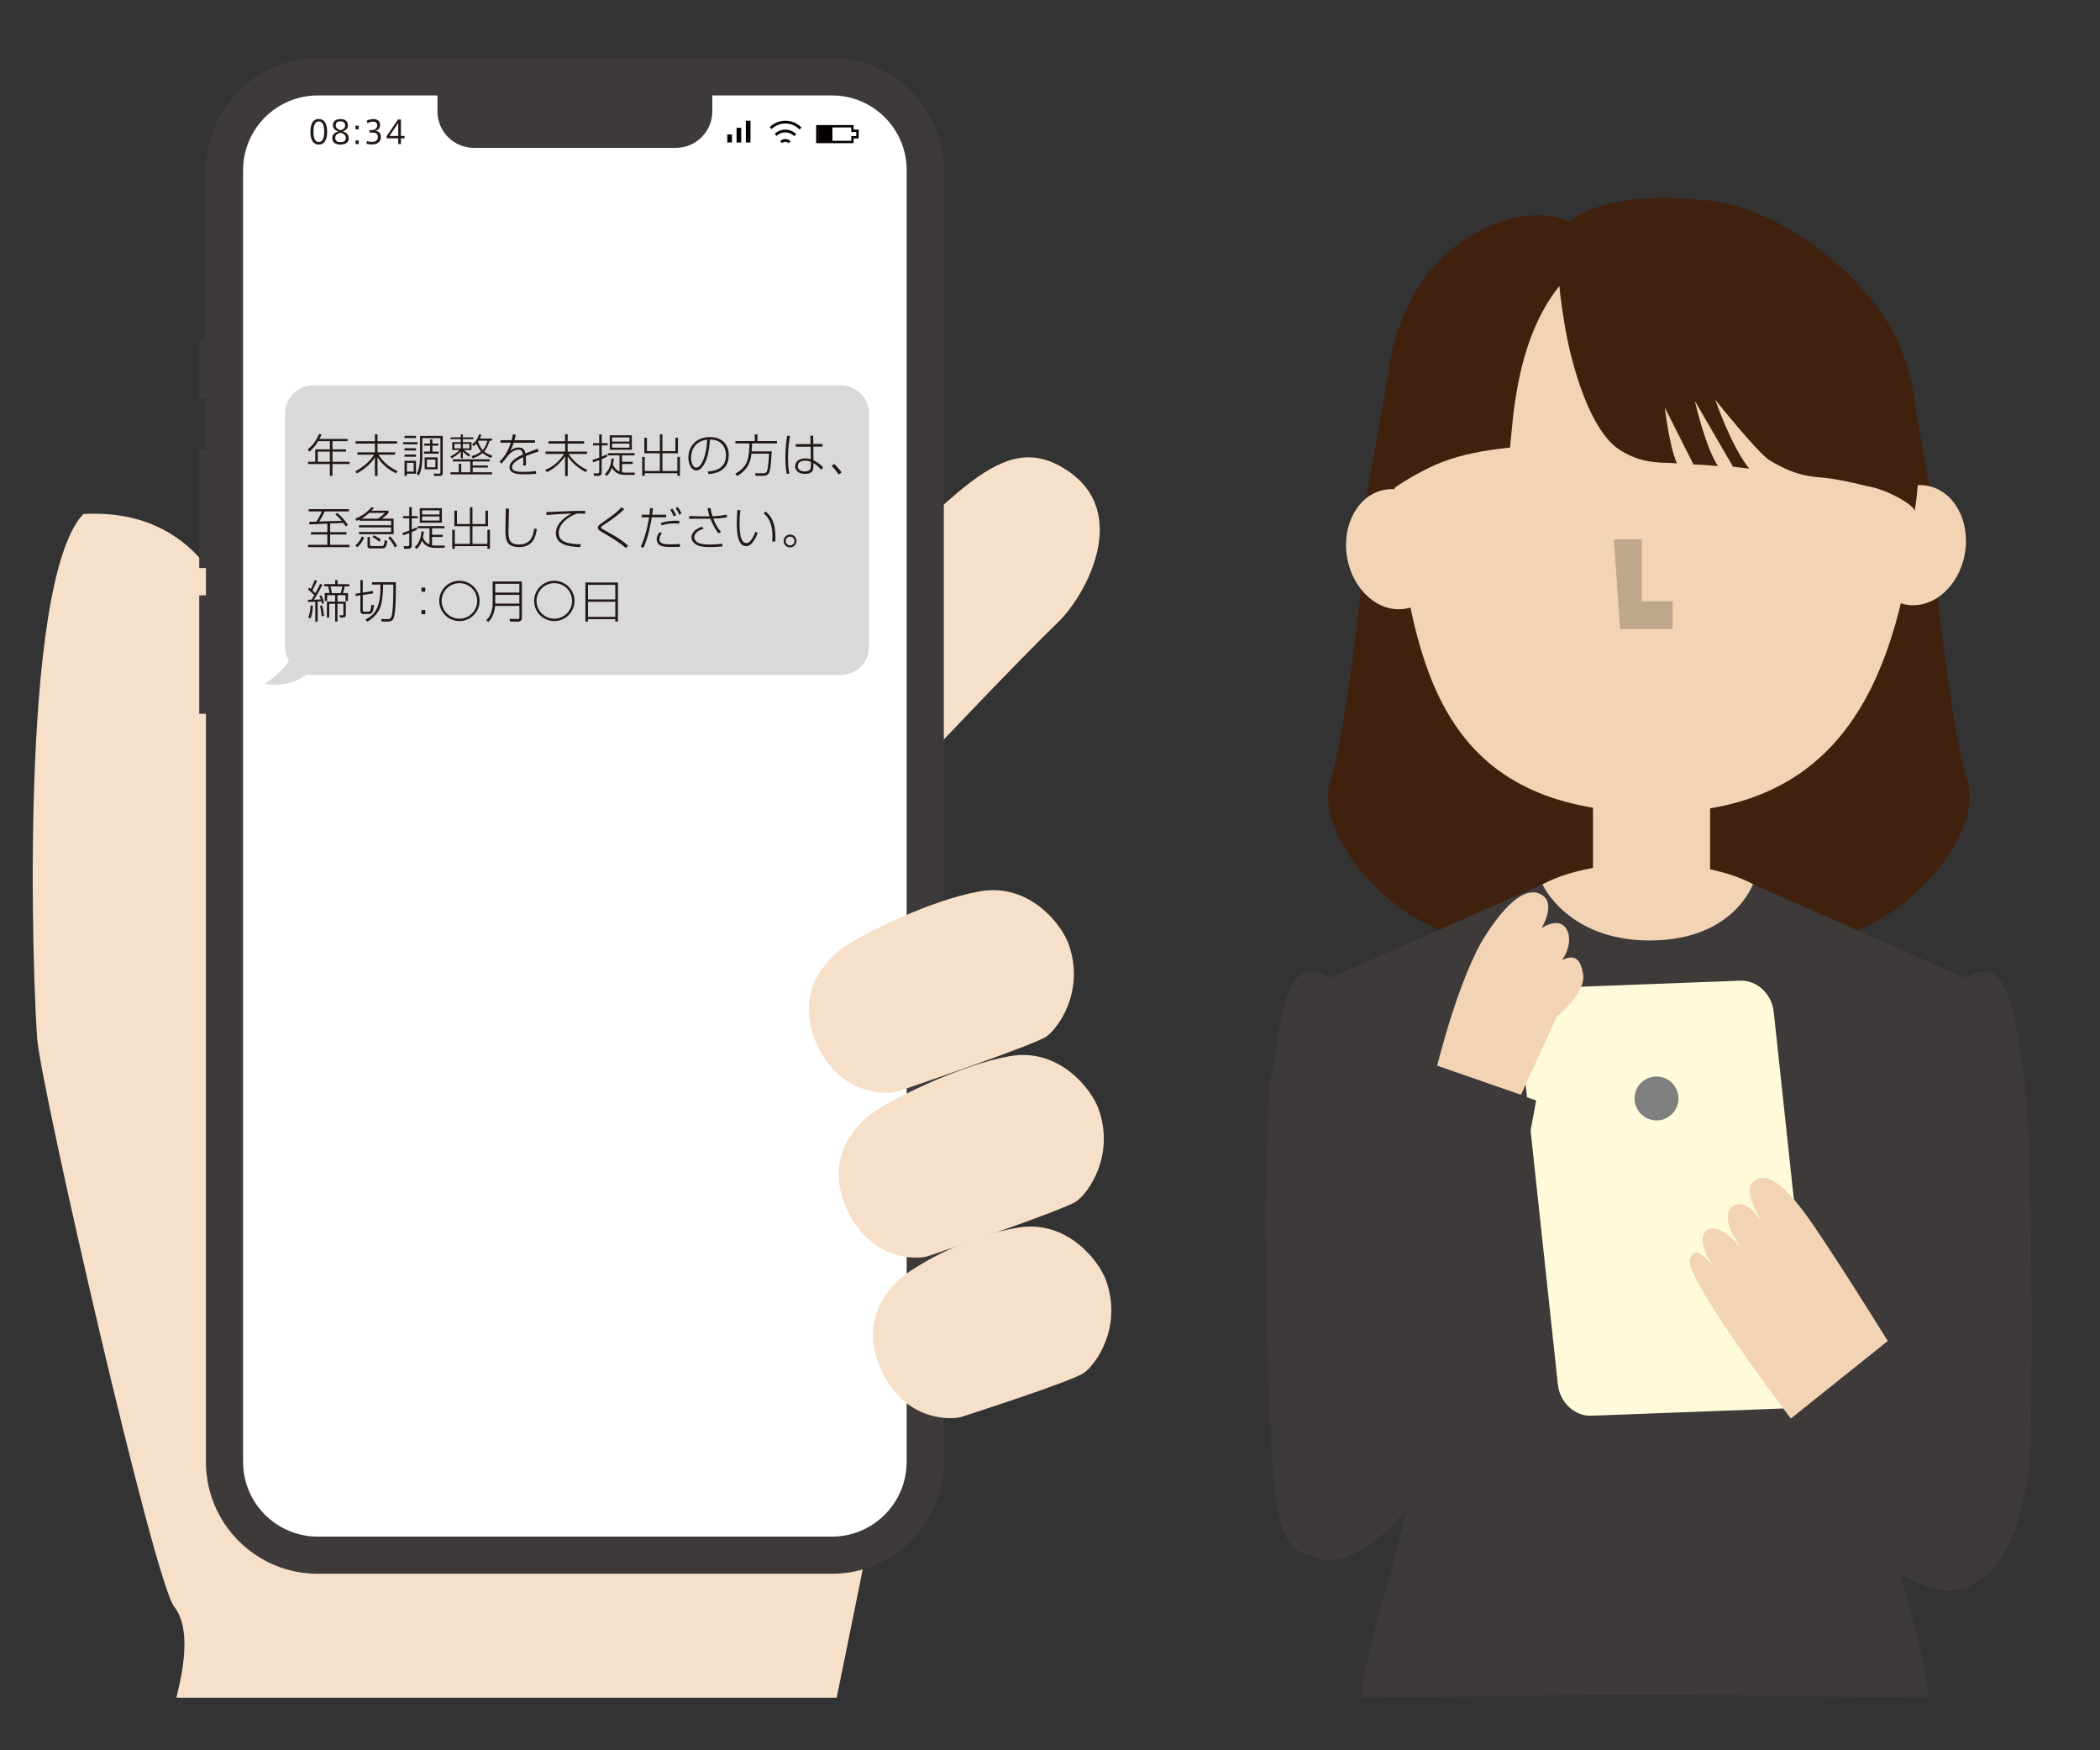 <?xml version="1.0" encoding="utf-8"?>
<!-- Generator: Adobe Illustrator 23.0.6, SVG Export Plug-In . SVG Version: 6.00 Build 0)  -->
<svg version="1.1" id="レイヤー_1" xmlns="http://www.w3.org/2000/svg" xmlns:xlink="http://www.w3.org/1999/xlink" x="0px"
	 y="0px" viewBox="0 0 480 400" style="enable-background:new 0 0 480 400;" xml:space="preserve">
<rect x="0" y="0" width="480" height="400" fill="#333333" stroke="none"/>
<style type="text/css">
	.st0{fill:#40210D;}
	.st1{fill:#F2D4B4;}
	.st2{fill:#BEA78A;}
	.st3{fill:#3E3A39;}
	.st4{fill:#FFFBDA;}
	.st5{fill:#7F7F80;}
	.st6{fill:#F6E0C9;}
	.st7{fill:#FFFFFF;}
	.st8{fill:#3D3A39;}
	.st9{fill:#040000;}
	.st10{fill:#231815;}
	.st11{fill:#D9D9DA;}
</style>
<g>
	<path class="st0" d="M436.85,86.94c0.57,6.86,5.42,27.13,4.85,32.84c-0.57,5.71,4.56,48.54,7.99,58.82
		c3.43,10.28-10.28,29.13-27.41,34.84c-17.13,5.71-27.98,10.85-40.55,10.85h-9.71c-12.57,0-23.42-5.14-40.55-10.85
		c-17.13-5.71-30.84-24.55-27.41-34.84c3.43-10.28,8.57-53.11,7.99-58.82c-0.57-5.71,4.28-25.99,4.85-32.84
		C316.91,86.94,436.85,86.94,436.85,86.94z"/>
	<g>
		<g>
			<g>
				<g>
					<path class="st1" d="M319.45,120.36c4.51,35.8,12.31,65.34,59.1,65.34c41.9,0,54.38-29.56,59.1-65.34
						c5.48-41.51-26.46-65.34-59.1-65.34S313.48,72.92,319.45,120.36z"/>
					
						<ellipse transform="matrix(0.171 -0.985 0.985 0.171 240.498 534.983)" class="st1" cx="438.26" cy="124.53" rx="13.8" ry="11.18"/>
					
						<ellipse transform="matrix(0.985 -0.171 0.171 0.985 -16.772 56.506)" class="st1" cx="319.03" cy="125.44" rx="11.18" ry="13.8"/>
					<polygon class="st2" points="368.89,123.25 375.25,123.25 375.25,137.39 382.32,137.39 382.32,143.75 370.3,143.75 					"/>
				</g>
			</g>
		</g>
		<path class="st1" d="M390.88,198.66v-31.51h-26.76v31.19c-10.04,1.85-17,5.83-17,10.45c0,6.39,13.23,11.56,29.55,11.56
			c16.32,0,29.55-5.18,29.55-11.56C406.22,204.42,400.02,200.62,390.88,198.66z"/>
		<path class="st3" d="M400.66,202.08l48.54,21.42c0,0,5.71-4,8.57,1.43c9.06,17.2,5.29,83.38,5.86,108.79H291.28
			c0.57-25.41-4.91-91.59,4.15-108.79c2.86-5.42,8.57-1.43,8.57-1.43l48.54-21.42c0,0,5.7,12.85,24.55,12.85
			C396.23,214.93,400.66,202.08,400.66,202.08z"/>
		<path class="st0" d="M357.87,75.55c1.34,7.52,5.43,23.06,12.57,27.41c5.62,3.43,9.9,2.57,12.85,2.95
			c-1.8-4.19-2.76-12.76-2.76-12.76l6.57,13.03c-0.16-0.11,2.91,0.1,5.54,0.32c-2.95-4.66-5.25-14.88-5.25-14.88l8.74,15.05
			c0,0,1.82,0.18,3.68,0.42c-4.21-5.29-7.75-15.74-7.75-15.74s9.86,12.39,12.53,13.92c2.66,1.52,5.97,3.4,10.92,3.78
			s9.18,1.6,12.61,2.35c3.43,0.76,9.14,3.81,9.52,5.33c1.15-6.47,2.28-23.23-3.05-36.93s-24.85-32.01-44.92-34.07
			c-20.37-2.09-31.98,2.86-33.12,8.57C355.39,60.04,356.76,69.27,357.87,75.55z"/>
		<path class="st0" d="M360.35,51.66c-11.23-8.76-53.01,4.66-41.59,59.87c1.8-1.43,7.32-4.62,11.04-6
			c4.38-1.61,8.85-2.57,15.33-3.24c0.76-5.81,1.15-26.65,13.32-39.21C362.63,56.62,360.35,51.66,360.35,51.66z"/>
	</g>
	<path class="st3" d="M300.77,229.94c9.43-4.04,17.45,15.24,18.61,30.74c1.16,15.51,6.98,83.75-8.15,91.51
		c-15.12,7.76-18.22,1.16-19.77-11.25c-1.55-12.4-2.72-60.87-1.94-75.22C290.3,251.36,288.37,235.25,300.77,229.94z"/>
	<path class="st3" d="M456.9,232.94c3.31,1.85,3.88,1.55,5.82,13.96s1.94,80.27,1.16,87.24c-0.78,6.97-3.49,26.76-15.89,28.69
		c-12.4,1.94-17.06-77.55-17.06-82.2S430.53,218.21,456.9,232.94z"/>
	<path class="st4" d="M414.34,314.25c0.43,4.06-2.27,7.48-6.06,7.61l-44.54,1.68c-3.79,0.14-7.21-3.03-7.65-7.1l-8.92-83.02
		c-0.43-4.06,2.28-7.48,6.06-7.61l44.54-1.69c3.79-0.14,7.22,3.03,7.65,7.11L414.34,314.25z"/>
	<path class="st1" d="M435.02,312.13c0,0-13.86-22.53-21.21-33.1c-7.35-10.56-11.02-11.02-13.32-8.72s2.76,9.64,2.76,9.64
		s-4.13-6.89-7.35-4.13c-3.22,2.76,2.3,9.64,2.3,9.64s-5.51-6.89-8.27-4.13s2.76,9.64,2.76,9.64s-5.05-7.81-6.43-3.21
		c-1.38,4.59,25.73,39.96,25.73,39.96l11.48,13.78l20.67-13.78L435.02,312.13z"/>
	<circle class="st5" cx="378.63" cy="251.04" r="5.02"/>
	<path class="st3" d="M408.04,325.22l25.2-20.16c0,0,19.77,26.76,24.04,32.96c4.27,6.21,3.49,14.73-4.27,22.49
		s-21.71-1.55-25.98-7.37C422.77,347.33,408.04,325.22,408.04,325.22z"/>
	<path class="st1" d="M328.49,243.57c0,0,5.01-20.44,11.06-29.81c6.04-9.38,10.35-11.16,13.18-9.02c2.82,2.14-0.37,7.37-0.37,7.37
		s4.9-3.4,6.17,1.45c0.37,1.6-0.04,3.75-1.47,5.81c2.44-1.07,4.15-0.87,4.8,3.36c0.65,4.23-5.99,9.56-5.99,9.56l-8.22,17.91
		L328.49,243.57z"/>
	<path class="st3" d="M324.22,242.08l26.89,9.41c0,0-13.08,77.31-32.83,97.08c-19.75,19.77-31.73,0.29-24.23-31.18
		C301.55,285.92,324.22,242.08,324.22,242.08z"/>
	<path class="st3" d="M427.81,327.08c-2.28,6.86,12.94,50.25,12.94,60.92c-9.9,0-56.34-0.76-56.34-0.76h-16.75
		c0,0-46.45,0.76-56.34,0.76c0-10.66,15.23-54.06,12.94-60.92H427.81z"/>
</g>
<g>
	<g>
		<path class="st6" d="M191.23,388c0,0,10.27-49.65,12.47-63.6c2.2-13.94,4.16-86.59-3.42-99.55s-5.85-29.11-1.82-35.96
			s37.29-40.85,43.41-46.72c6.12-5.87,16.88-24.95,1.96-34.73c-14.92-9.78-25.19,5.87-54.79,33.27s-105.19,81.2-105.19,81.2
			s-18.35-0.24-22.5-4.89c-4.16-4.65-12.23-36.94-7.09-50.14c5.14-13.21-0.73-51.37-35.22-49.41c-14.92,15.9-11.5,108.6-10.52,120.1
			s26.66,123.77,31.31,129.64s0.98,18.34,0.49,20.79C46.43,388,191.23,388,191.23,388z"/>
	</g>
	<g>
		<g>
			<path class="st7" d="M188.4,356.26H72.84c-12.65,0-22.9-10.25-22.9-22.9V39.76c0-12.65,10.25-22.9,22.9-22.9h115.57
				c12.65,0,22.9,10.25,22.9,22.9v293.6C211.31,346.01,201.05,356.26,188.4,356.26z"/>
			<path class="st8" d="M190.17,13.31H72.63c-14.12,0-25.56,11.44-25.56,25.56V334.1c0,14.12,11.44,25.56,25.56,25.56h117.54
				c14.12,0,25.56-11.44,25.56-25.56V38.88C215.73,24.76,204.28,13.31,190.17,13.31z M207.23,334.1c0,9.41-7.66,17.07-17.07,17.07
				H72.63c-9.41,0-17.07-7.66-17.07-17.07V38.88c0-9.41,7.66-17.07,17.07-17.07h27.36v3.65c0,4.6,3.73,8.33,8.33,8.33h46.16
				c4.6,0,8.33-3.73,8.33-8.33v-3.65h27.36c9.41,0,17.07,7.66,17.07,17.07V334.1H207.23z"/>
			<g>
				<path class="st9" d="M178.77,32.7l-0.44-0.45c0.67-0.65,1.73-0.63,2.38,0.04l-0.45,0.44C179.85,32.31,179.18,32.3,178.77,32.7z"
					/>
			</g>
			<g>
				<path class="st9" d="M177.52,31.05l-0.44-0.45c1.38-1.33,3.58-1.3,4.91,0.07l-0.45,0.44C180.45,29.99,178.65,29.96,177.52,31.05
					z"/>
			</g>
			<g>
				<path class="st9" d="M176.38,29.49l-0.44-0.45c2.03-1.97,5.29-1.92,7.26,0.11l-0.45,0.44C181.01,27.8,178.16,27.76,176.38,29.49
					z"/>
			</g>
			<g>
				<rect x="170.48" y="27.59" class="st9" width="1.06" height="4.97"/>
				<rect x="168.36" y="29.21" class="st9" width="1.06" height="3.35"/>
				<rect x="166.24" y="30.72" class="st9" width="1.06" height="1.83"/>
			</g>
			<g>
				<g>
					<polygon class="st7" points="186.81,32.45 186.81,28.85 194.84,28.85 194.84,29.88 195.99,29.88 195.99,31.37 194.84,31.37 
						194.84,32.45 					"/>
					<path class="st9" d="M194.57,29.12v0.5v0.53h0.53h0.62v0.95h-0.62h-0.53v0.53v0.55h-7.49v-3.07L194.57,29.12 M195.11,28.58
						h-8.56v4.14h8.56v-1.08h1.16v-2.02h-1.16V28.58L195.11,28.58z"/>
				</g>
				<g>
					<rect x="187.05" y="28.94" class="st9" width="3.22" height="3.49"/>
				</g>
			</g>
			<g>
				<path class="st10" d="M74.78,30.13c0,1.77-0.61,2.91-1.92,2.91s-1.91-1.14-1.91-2.92c0-1.79,0.6-2.93,1.91-2.93
					C74.17,27.19,74.78,28.33,74.78,30.13L74.78,30.13z M71.65,30.13c0,1.67,0.46,2.32,1.22,2.32c0.75,0,1.23-0.65,1.23-2.33
					c0-1.7-0.47-2.36-1.23-2.36S71.65,28.42,71.65,30.13L71.65,30.13z"/>
				<path class="st10" d="M79.53,28.6c0,0.77-0.43,1.17-1.19,1.42c0.76,0.26,1.37,0.62,1.37,1.55c0,1.14-0.91,1.47-1.92,1.47
					c-0.86,0-1.85-0.32-1.85-1.47c0-0.87,0.6-1.28,1.37-1.54c-0.79-0.31-1.22-0.66-1.22-1.44c0-0.98,0.82-1.38,1.72-1.38
					C78.84,27.21,79.53,27.66,79.53,28.6L79.53,28.6z M79.04,31.5c0-0.65-0.48-0.96-1.22-1.17c-0.74,0.19-1.2,0.54-1.2,1.19
					c0,0.77,0.62,0.96,1.2,0.96C78.4,32.48,79.04,32.31,79.04,31.5L79.04,31.5z M78.89,28.62c0-0.47-0.32-0.89-1.07-0.89
					c-0.69,0-1.08,0.33-1.08,0.92c0,0.56,0.41,0.88,1.09,1.12C78.33,29.61,78.89,29.36,78.89,28.62L78.89,28.62z"/>
				<path class="st10" d="M82,29.55h-0.74v-0.83H82V29.55z M82,32.92h-0.74v-0.83H82V32.92z"/>
				<path class="st10" d="M87.06,31.31c0,0.9-0.57,1.71-2.06,1.71c-0.33,0-0.87-0.06-1.24-0.16l0.12-0.61
					c0.31,0.11,0.79,0.18,1.11,0.18c0.76,0,1.39-0.3,1.39-1.17c0-0.64-0.42-0.97-1.42-0.97h-0.51v-0.55h0.34
					c0.96,0,1.43-0.41,1.43-1.09c0-0.52-0.33-0.85-0.93-0.85c-0.42,0-0.91,0.13-1.3,0.36l-0.17-0.57c0.36-0.21,0.96-0.38,1.5-0.38
					c0.89,0,1.56,0.36,1.56,1.36c0,0.71-0.46,1.24-1.14,1.33C86.68,29.98,87.06,30.51,87.06,31.31z"/>
				<path class="st10" d="M91.64,31.07h0.83v0.55h-0.83v1.3h-0.62v-1.3h-2.65v-0.5l2.6-3.81h0.67
					C91.64,27.31,91.64,31.07,91.64,31.07z M91.02,31.07v-2.95l-2,2.95H91.02z"/>
			</g>
			<g>
				<path class="st11" d="M198.64,94.52c0-3.57-2.89-6.46-6.46-6.46H71.62c-3.57,0-6.47,2.89-6.47,6.46v53.3
					c0,3.57,2.89,6.46,6.47,6.46h120.55c3.57,0,6.46-2.89,6.46-6.46L198.64,94.52L198.64,94.52z"/>
				<g>
					<path class="st11" d="M60.54,156.26c5.46,1.16,11.13-1.68,13.36-7.02c2.22-5.34,0.24-11.06-4.43-14.12
						c0.84,3.92,0.54,7.82-1.12,11.81C66.69,150.92,63.92,154.09,60.54,156.26z"/>
				</g>
				<g>
					<path class="st10" d="M79.45,100.31v0.52H76v1.86h3.11v0.52H76v2.33h3.91v0.51H76v2.69h-0.6v-2.69h-5v-0.51h1.66v-2.85h3.35
						v-1.86h-2.69c-0.09,0.17-0.95,1.58-2,2.39l-0.39-0.53c1.35-1,2.16-2.42,2.55-3.49l0.61,0.08c-0.15,0.37-0.27,0.65-0.47,1.03
						H79.45z M75.4,103.21h-2.76v2.33h2.76V103.21z"/>
					<path class="st10" d="M85.69,100.84v-1.59h0.6v1.59h4.47v0.54h-4.47v1.99h4.03v0.54h-3.81c1.18,1.89,2.74,2.99,4.34,3.74
						l-0.37,0.53c-1.27-0.67-3.1-1.82-4.19-3.71v4.29h-0.6v-4.24c-0.94,1.48-2.42,2.78-4.13,3.67l-0.33-0.48
						c1.71-0.93,3.22-2.12,4.27-3.8h-3.8v-0.54h4v-1.99h-4.42v-0.54C81.28,100.84,85.69,100.84,85.69,100.84z"/>
					<path class="st10" d="M95.42,101.04v0.5h-3.28v-0.5H95.42z M95.08,99.61v0.5h-2.62v-0.5H95.08z M95.08,102.44v0.51h-2.62v-0.51
						H95.08z M95.08,103.87v0.51h-2.62v-0.51H95.08z M95.08,105.3v2.96h-2.09v0.5h-0.53v-3.46H95.08z M94.56,105.78H93v2h1.56
						V105.78z M96.54,100.13v3.91c0,3.18-0.53,4.1-0.83,4.65l-0.46-0.42c0.33-0.66,0.76-1.48,0.76-4.28v-4.37h5.19v8.5
						c0,0.63-0.47,0.65-0.74,0.65h-1.23l-0.1-0.54l1.15,0.04c0.25,0.01,0.38-0.1,0.38-0.35v-7.78h-4.12V100.13z M98.84,101.38h1.36
						v0.47h-1.36v1.35h1.44v0.48h-3.39v-0.48h1.42v-1.35h-1.34v-0.47h1.34v-0.96h0.53V101.38z M100.03,104.53v2.72h-2.96v-2.72
						H100.03z M99.52,105.02h-1.95v1.77h1.95V105.02z"/>
					<path class="st10" d="M107.17,104.35c-0.76-0.53-1.15-0.9-1.37-1.14v1.52h-0.48v-1.56c-0.11,0.12-0.81,0.9-2.09,1.56l-0.3-0.44
						c1.17-0.48,1.96-1.29,2.1-1.44h-1.66v-1.81h1.95v-0.67h-2.35v-0.41h2.35v-0.7h0.48v0.7h2.38v0.41h-2.38v0.67h1.97v1.81h-1.7
						c0.05,0.05,0.79,0.73,1.42,1.04L107.17,104.35z M111.52,106.86h-3.47v1.07h4.41v0.49h-9.49v-0.49h1.89v-1.92h0.56v1.92h2.07
						v-2.47h-3.99v-0.5h8.43v0.5h-3.89v0.92h3.47v0.48H111.52z M105.33,101.44h-1.46v1.03h1.46V101.44z M107.3,101.44h-1.5v1.03h1.5
						V101.44z M112.46,100.22v0.49h-0.56c-0.38,1.33-0.86,2.07-1.24,2.49c0.6,0.49,1.5,0.81,1.89,0.94l-0.3,0.52
						c-0.32-0.13-1.26-0.52-1.96-1.11c-0.8,0.68-1.79,1.04-2.24,1.19l-0.28-0.52c0.46-0.11,1.32-0.32,2.17-1.03
						c-0.2-0.23-0.62-0.8-1.05-1.82c-0.25,0.28-0.45,0.45-0.64,0.59l-0.37-0.4c0.5-0.33,1.14-0.84,1.65-2.33l0.51,0.15
						c-0.1,0.27-0.19,0.48-0.36,0.85L112.46,100.22L112.46,100.22z M109.39,100.71l-0.12,0.2c0.1,0.32,0.54,1.39,1.04,1.95
						c0.81-0.84,1-1.83,1.08-2.14L109.39,100.71L109.39,100.71z"/>
					<path class="st10" d="M117.89,99.33c-0.06,0.33-0.11,0.62-0.29,1.28h4.69v0.58h-4.87c-0.4,1.2-0.69,1.64-0.85,1.87
						c0.32-0.25,1-0.79,2.01-0.79c1.28,0,1.43,0.91,1.5,1.38c1.6-0.63,1.77-0.7,2.81-1.11l0.23,0.64c-0.99,0.32-2.04,0.66-2.95,1.04
						c0.04,0.46,0.06,1.07,0.06,1.46c0,0.15,0,0.41-0.05,0.7h-0.62c0.03-0.31,0.05-0.54,0.05-1.06c0-0.07,0-0.46-0.02-0.85
						c-1.35,0.61-2.55,1.4-2.55,2.3c0,1.06,1.48,1.06,2.57,1.06c1.44,0,2.42-0.11,2.89-0.17l0.05,0.62
						c-0.55,0.05-1.39,0.12-2.67,0.12c-1.12,0-3.43,0-3.43-1.6c0-1.29,1.54-2.26,3.08-2.93c-0.08-0.48-0.19-1.11-1.04-1.11
						c-1.06,0-2.03,0.97-2.16,1.1c-0.13,0.16-1.4,1.8-1.7,2.11l-0.45-0.51c0.55-0.51,1.67-1.55,2.58-4.29h-2.36v-0.58h2.54
						c0.18-0.65,0.22-0.99,0.25-1.31L117.89,99.33z"/>
					<path class="st10" d="M129.15,100.84v-1.6h0.6v1.6h3.77v0.54h-3.77v1.82h4.43v0.54h-4.2c0.75,1.28,2.28,2.75,4.27,3.67
						l-0.34,0.49c-1.2-0.62-3.03-1.84-4.15-3.6v4.47h-0.6v-4.53c-0.5,0.83-1.99,2.69-4.16,3.66l-0.37-0.51
						c1.83-0.69,3.4-2.18,4.29-3.65h-4.23v-0.54h4.48v-1.82h-3.82v-0.54H129.15z"/>
					<path class="st10" d="M138.78,104.34c-0.2,0.12-0.41,0.25-1.25,0.59v2.99c0,0.45-0.1,0.83-0.86,0.83h-0.87l-0.13-0.6l0.84,0.02
						c0.28,0.01,0.46-0.03,0.46-0.38v-2.63c-0.9,0.34-1.15,0.42-1.43,0.51l-0.1-0.58c0.37-0.09,0.77-0.21,1.53-0.51v-2.79h-1.42
						v-0.5h1.42v-2.04h0.57v2.04h1.36v0.5h-1.36v2.56c0.44-0.18,0.83-0.36,1.17-0.52L138.78,104.34z M138.24,108.34
						c0.98-0.82,1.42-2.11,1.52-3.57l0.57,0.07c-0.04,0.29-0.09,0.66-0.24,1.28c0.29,0.79,0.84,1.36,1.51,1.64v-3.7h-2.67v-0.5h6.11
						v0.5h-2.86v1.48h2.45v0.5h-2.45v1.9c0.36,0.07,0.74,0.07,0.87,0.07h2.09l-0.11,0.52h-2.01c-0.74,0-2.28,0-3.14-1.66
						c-0.36,1.11-0.91,1.62-1.23,1.93L138.24,108.34z M144.42,102.79h-5.05v-3.31h5.05V102.79z M143.88,99.97h-3.97v0.95h3.97V99.97
						z M143.88,101.37h-3.97v0.94h3.97V101.37z"/>
					<path class="st10" d="M147.87,100.04v3.06h2.96v-3.84h0.58v3.84h2.97v-3.06h0.58v3.55h-3.55v4.05h3.42v-3.22h0.58v4.33h-0.58
						v-0.6h-7.46v0.6h-0.58v-4.33h0.58v3.22h3.46v-4.05h-3.55v-3.55H147.87z"/>
					<path class="st10" d="M161.77,107.76c1.22-0.11,4.17-0.39,4.17-3.71c0-0.87-0.29-3.57-3.65-3.6c-0.19,2.22-0.47,4.26-1.45,5.83
						c-0.64,1.03-1.29,1.23-1.67,1.23c-1,0-1.82-1.23-1.82-2.91c0-2.66,1.83-4.72,4.93-4.72c3.21,0,4.3,2.2,4.3,4.09
						c0,3.89-3.39,4.27-4.62,4.38L161.77,107.76z M157.95,104.61c0,0.86,0.32,2.26,1.21,2.26c0.39,0,0.77-0.28,1.17-0.93
						c0.97-1.55,1.21-3.84,1.32-5.46C158.95,100.78,157.95,102.78,157.95,104.61z"/>
					<path class="st10" d="M176.41,103.14c-0.28,3.81-0.29,3.98-0.58,4.8c-0.27,0.78-1.06,0.81-1.51,0.81h-1.61l-0.11-0.6l1.72,0.01
						c0.29,0,0.73,0.01,0.94-0.37c0.37-0.67,0.52-3.98,0.52-4.11h-4.03c-0.11,1.1-0.34,3.38-3.25,5.12l-0.44-0.54
						c2.99-1.68,3.12-3.53,3.24-6.92h-3.2v-0.54h4.42v-1.53h0.61v1.53h4.46v0.54h-5.68c-0.03,0.98-0.07,1.45-0.11,1.81h4.61V103.14z
						"/>
					<path class="st10" d="M180.59,99.63c-0.18,0.94-0.48,2.61-0.48,5.04c0,2.17,0.23,3.1,0.33,3.55l-0.61,0.1
						c-0.08-0.39-0.31-1.5-0.31-3.78c0-2.49,0.28-4.23,0.4-4.96L180.59,99.63z M185.28,101.47l-0.05-1.9h0.63l0.03,1.9h2.1v0.6
						h-2.08l0.01,3.1c0.69,0.35,1.49,0.86,2.22,1.63l-0.44,0.59c-0.48-0.65-1.15-1.2-1.78-1.56v0.52c0,0.78,0.05,1.95-1.96,1.95
						c-1.71,0-2.21-1.02-2.21-1.74c0-1.09,0.96-1.8,2.3-1.8c0.15,0,0.66,0,1.28,0.2l-0.04-2.87h-3.41v-0.6h3.4V101.47z
						 M185.34,105.54c-0.29-0.12-0.64-0.27-1.25-0.27c-0.93,0-1.75,0.36-1.75,1.26c0,1.11,1.21,1.21,1.58,1.21
						c1.43,0,1.43-0.81,1.43-1.45L185.34,105.54L185.34,105.54z"/>
					<path class="st10" d="M191.7,108.45c-0.61-0.9-1.04-1.39-1.6-1.97l0.57-0.46c0.69,0.64,1.31,1.4,1.68,1.94L191.7,108.45z"/>
					<path class="st10" d="M75.46,121.61h3.74v0.54h-3.74v2.36h4.42v0.53H70.4v-0.53h4.42v-2.36h-3.75v-0.54h3.75v-1.94l-4.12,0.18
						v-0.59l1.63-0.05c0.82-1.31,1.1-2,1.22-2.33h-3v-0.53h9.21v0.53h-5.54c-0.36,0.8-0.79,1.56-1.24,2.31l5.12-0.17
						c-0.32-0.37-0.67-0.79-1.45-1.46l0.4-0.35c0.8,0.6,1.92,1.81,2.44,2.72l-0.46,0.4c-0.13-0.22-0.26-0.42-0.55-0.82l-3.02,0.13
						V121.61z"/>
					<path class="st10" d="M88.81,116.73v0.48c-0.4,0.47-1.06,1-1.55,1.32h2.71v3.56h-7.92v-0.51h7.35v-1.06h-7.35v-0.48h7.35V119
						h-7.23v-0.25c-0.25,0.12-0.42,0.2-0.66,0.29l-0.29-0.53c1.78-0.61,3.1-1.91,3.68-2.59l0.58,0.13
						c-0.13,0.18-0.27,0.34-0.58,0.66h3.91V116.73z M81.25,124.62c0.79-0.64,1.22-1.45,1.45-2.04l0.54,0.25
						c-0.31,0.86-0.94,1.69-1.6,2.26L81.25,124.62z M84.41,117.21c-0.27,0.25-0.95,0.83-1.78,1.32h3.72
						c0.65-0.38,1.28-0.93,1.63-1.32H84.41z M84.55,122.73v1.69c0,0.36,0.31,0.37,0.35,0.37h2.31c0.45,0,0.59-0.16,0.75-1.36
						l0.56,0.22c-0.22,1.61-0.57,1.68-1.25,1.68h-2.43c-0.54,0-0.84-0.03-0.84-0.68v-1.92C84,122.73,84.55,122.73,84.55,122.73z
						 M86.71,123.82c-0.51-0.47-0.99-0.78-1.57-1.09l0.3-0.4c0.13,0.06,1.05,0.48,1.62,1.02L86.71,123.82z M90.26,125.12
						c-0.38-0.76-1-1.65-1.53-2.23l0.47-0.3c0.57,0.59,1.33,1.68,1.54,2.15L90.26,125.12z"/>
					<path class="st10" d="M95.36,121c-0.2,0.12-0.41,0.25-1.25,0.59v2.99c0,0.45-0.1,0.83-0.86,0.83h-0.87l-0.13-0.6l0.84,0.02
						c0.28,0.01,0.46-0.03,0.46-0.38v-2.63c-0.9,0.34-1.15,0.42-1.43,0.51l-0.1-0.58c0.37-0.09,0.77-0.21,1.53-0.51v-2.79h-1.42
						v-0.5h1.42v-2.04h0.57v2.04h1.36v0.5h-1.36v2.56c0.44-0.18,0.83-0.36,1.17-0.52L95.36,121z M94.81,125
						c0.98-0.82,1.42-2.11,1.52-3.57l0.57,0.07c-0.04,0.29-0.09,0.66-0.24,1.29c0.29,0.79,0.84,1.36,1.51,1.64v-3.7H95.5v-0.5h6.11
						v0.5h-2.86v1.48h2.45v0.5h-2.45v1.9c0.36,0.07,0.74,0.07,0.87,0.07h2.09l-0.11,0.52h-2.01c-0.74,0-2.28,0-3.14-1.66
						c-0.36,1.11-0.91,1.62-1.23,1.93L94.81,125z M101,119.45h-5.05v-3.31H101V119.45z M100.46,116.63h-3.97v0.95h3.97V116.63z
						 M100.46,118.03h-3.97v0.94h3.97V118.03z"/>
					<path class="st10" d="M104.45,116.7v3.06h2.96v-3.84h0.58v3.84h2.97v-3.06h0.58v3.55h-3.55v4.05h3.42v-3.22h0.58v4.33h-0.58
						v-0.6h-7.46v0.6h-0.58v-4.33h0.58v3.22h3.46v-4.05h-3.55v-3.55H104.45z"/>
					<path class="st10" d="M116.34,116.23c-0.01,0.8-0.12,4.36-0.12,5.09c0,1.62,0.08,3.12,2.32,3.12c2.2,0,2.81-1.2,3.02-1.63
						c0.3-0.59,0.48-1.56,0.56-2.04l0.59,0.15c-0.25,1.49-0.68,4.11-4.08,4.11c-2.79,0-3.1-1.57-3.1-3.82
						c0-0.79,0.07-4.27,0.08-4.97h0.73V116.23z"/>
					<path class="st10" d="M133.75,117.42c-0.87-0.06-0.96-0.07-1.2-0.07c-0.62,0-0.83,0.08-0.98,0.13
						c-1.71,0.62-3.86,2.31-3.86,4.3c0,1.22,0.67,1.8,1.66,2.15c1.08,0.38,2.34,0.44,3.4,0.44l-0.17,0.67
						c-2.72-0.11-5.54-0.58-5.54-3.18c0-2.04,1.72-3.52,3.56-4.51c-1.08,0.02-4.64,0.24-5.69,0.35l-0.08-0.68
						c0.46,0,2.26-0.08,3.13-0.12c2.83-0.15,3.55-0.15,5.78-0.15L133.75,117.42L133.75,117.42z"/>
					<path class="st10" d="M143.04,125.23c-1.59-1.38-3.28-2.36-4.29-2.95c-1.9-1.11-2.1-1.21-2.1-1.67c0-0.36,0.13-0.55,1.02-1.16
						c2.85-1.98,3.57-2.63,4.38-3.5l0.65,0.4c-0.89,0.88-1.94,1.8-4.66,3.57c-0.41,0.27-0.68,0.46-0.68,0.63
						c0,0.12,0.06,0.18,0.56,0.47c0.47,0.27,2.55,1.43,2.96,1.69c0.11,0.07,1.69,1.07,2.69,2L143.04,125.23z"/>
					<path class="st10" d="M149.25,116.15c-0.04,0.39-0.08,0.84-0.18,1.48h3.19v0.59h-3.27c-0.13,0.82-0.76,4.57-1.94,7.01
						l-0.59-0.3c0.59-1.21,1.36-3.33,1.91-6.71h-1.7v-0.59h1.78c0.07-0.55,0.1-1.07,0.12-1.5L149.25,116.15z M151.28,121.87
						c-0.3,0.47-0.57,0.9-0.57,1.38c0,1.12,1.34,1.15,2.66,1.15c0.59,0,1.42-0.05,2.04-0.08l0.03,0.64
						c-0.34,0.01-0.87,0.04-1.95,0.04c-1.49,0-1.98-0.09-2.46-0.3c-0.61-0.27-0.93-0.88-0.93-1.46c0-0.63,0.29-1.09,0.63-1.64
						L151.28,121.87z M155.27,119.65c-0.29-0.02-0.6-0.04-1.08-0.04c-1.54,0-2.56,0.33-2.97,0.47l-0.18-0.55
						c1.1-0.39,2.35-0.59,4.23-0.52V119.65z M154,118.01c-0.34-0.81-0.65-1.28-0.81-1.52l0.5-0.24c0.39,0.49,0.7,1.1,0.87,1.5
						L154,118.01z M155.27,117.63c-0.28-0.61-0.46-0.96-0.86-1.48l0.49-0.26c0.17,0.19,0.53,0.61,0.87,1.44L155.27,117.63z"/>
					<path class="st10" d="M162.42,116.12c0.1,0.71,0.22,1.23,0.42,1.86c1.67-0.06,2.51-0.23,3.24-0.38l0.12,0.6
						c-1.24,0.25-2.09,0.29-3.18,0.33c0.45,1.12,1,2.2,1.79,3l-0.53,0.38c-0.97-1.06-1.63-2.69-1.91-3.38
						c-0.87,0.02-1.66,0.02-2.04,0.02h-2.81v-0.61l2.8,0.06c0.52,0.01,1.54,0.01,1.86,0c-0.13-0.41-0.26-0.83-0.47-1.85
						L162.42,116.12z M160.83,120.85c-0.54,0.17-1.24,0.38-1.73,0.94c-0.18,0.2-0.42,0.56-0.42,0.97c0,0.25,0.11,1.08,1.35,1.45
						c0.73,0.23,1.91,0.23,2.25,0.23c1.27,0,2.09-0.09,2.82-0.19l0.02,0.62c-0.39,0.04-1.45,0.15-2.83,0.15
						c-2.05,0-2.7-0.31-3.11-0.54c-0.47-0.25-1.13-0.81-1.13-1.68c0-0.68,0.47-1.82,2.43-2.43L160.83,120.85z"/>
					<path class="st10" d="M169.23,116.6c-0.06,0.46-0.19,1.42-0.19,2.93c0,1.96,0.15,4.58,1.57,4.58c0.42,0,0.71-0.24,1-0.6
						c0.24-0.29,0.66-0.92,1.06-1.99l0.52,0.28c-0.58,1.56-1.24,2.27-1.48,2.51c-0.17,0.17-0.57,0.5-1.16,0.5
						c-1.7,0-2.14-2.31-2.14-5.33c0-1.19,0.09-2.29,0.15-2.94L169.23,116.6z M176.51,123.76c0.02-0.3,0.05-0.66,0.05-1.19
						c0-3.43-1.27-4.63-2.03-5.25l0.45-0.41c1.39,1.07,2.26,2.68,2.26,5.9c0,0.36-0.01,0.62-0.02,0.94L176.51,123.76z"/>
					<path class="st10" d="M182.05,123.63c0,0.82-0.66,1.47-1.46,1.47c-0.82,0-1.47-0.65-1.47-1.47s0.66-1.46,1.47-1.46
						C181.39,122.17,182.05,122.81,182.05,123.63z M179.58,123.63c0,0.56,0.46,1.02,1.02,1.02c0.55,0,1-0.46,1-1.02s-0.46-1-1-1
						C180.03,122.63,179.58,123.07,179.58,123.63z"/>
					<path class="st10" d="M73.69,133.64c-0.85,1.72-1.72,3.11-1.92,3.41c0.29,0,0.68-0.01,1.57-0.06
						c-0.13-0.36-0.24-0.61-0.32-0.79l0.42-0.16c0.26,0.54,0.48,1.06,0.64,1.77l-0.44,0.23c-0.03-0.15-0.06-0.27-0.18-0.64
						c-0.47,0.05-0.66,0.06-0.85,0.07v4.6h-0.54v-4.57c-1.2,0.06-1.33,0.07-1.63,0.08l-0.04-0.52c0.13,0,0.2,0,0.82-0.01
						c0.18-0.29,0.41-0.69,0.61-1.04c-0.45-0.48-0.92-0.91-1.44-1.31l0.3-0.38c0.16,0.11,0.23,0.17,0.35,0.27
						c0.35-0.64,0.75-1.62,0.92-2.07l0.5,0.22c-0.11,0.26-0.65,1.47-1.04,2.18c0.38,0.32,0.58,0.53,0.67,0.62
						c0.39-0.68,0.75-1.4,1.09-2.12L73.69,133.64z M70.46,141.12c0.35-0.77,0.49-1.93,0.55-2.75l0.5,0.05
						c-0.03,0.91-0.16,2.05-0.55,2.95L70.46,141.12z M73.51,140.85c-0.07-1.08-0.21-1.79-0.35-2.41l0.46-0.1
						c0.21,0.76,0.35,1.48,0.44,2.4L73.51,140.85z M77.16,132.58v0.92h2.68v0.51H78.8c-0.13,0.63-0.25,1.04-0.4,1.53h1.13v1.8h-0.56
						v-1.31h-1.83v1.47h1.91v2.98c0,0.19,0,0.65-0.73,0.65h-0.64l-0.07-0.54l0.63,0.02c0.25,0.01,0.25-0.1,0.25-0.25v-2.37h-1.35
						v4.06H76.6v-4.06h-1.34v3.14h-0.54v-3.64h1.88v-1.47h-1.82v1.31h-0.55v-1.8h1.1c-0.11-0.74-0.26-1.25-0.34-1.53H74.1v-0.51
						h2.51v-0.92L77.16,132.58L77.16,132.58z M77.88,135.55c0.13-0.45,0.25-0.86,0.35-1.53h-2.7c0.1,0.37,0.21,0.82,0.32,1.53H77.88
						z"/>
					<path class="st10" d="M85.25,135.06l0.04,0.55l-2.37,0.36v3.44c0,0.25,0.04,0.38,0.4,0.38h0.81c0.36,0,0.61,0,0.75-1.59
						l0.62,0.13c-0.2,1.83-0.66,2-1.21,2h-1.12c-0.68,0-0.8-0.31-0.8-0.85v-3.44l-1.07,0.17l-0.05-0.51l1.12-0.19v-2.93h0.55v2.85
						L85.25,135.06z M90.49,133.06c0,5.44-0.17,6.91-0.46,8.01c-0.19,0.68-0.56,0.98-1.4,0.98h-1.37l-0.16-0.59l1.43,0.03
						c0.67,0.01,0.86-0.23,0.99-0.78c0.27-1.13,0.42-3.17,0.38-7.12h-2.32c-0.03,1.38-0.09,3.22-0.52,4.77
						c-0.44,1.61-1.65,2.86-3.09,3.71l-0.44-0.51c2.6-1.19,3.52-3.51,3.43-7.97h-1.94v-0.54L90.49,133.06L90.49,133.06z"/>
					<path class="st10" d="M97.21,134.28v0.95h-0.87v-0.95H97.21z M97.21,139.42v0.95h-0.87v-0.95H97.21z"/>
					<path class="st10" d="M109.62,137.33c0,2.54-2.07,4.61-4.61,4.61s-4.61-2.07-4.61-4.61c0-2.57,2.09-4.61,4.61-4.61
						S109.62,134.76,109.62,137.33z M100.95,137.33c0,2.24,1.81,4.06,4.06,4.06s4.06-1.82,4.06-4.06c0-2.27-1.83-4.06-4.06-4.06
						C102.79,133.27,100.95,135.06,100.95,137.33z"/>
					<path class="st10" d="M119.28,141.13c0,0.36,0,0.93-0.97,0.93h-1.73l-0.11-0.62l1.91,0.02c0.34,0,0.34-0.13,0.34-0.37v-2.62
						h-5.54c-0.23,2.3-1.2,3.31-1.53,3.66l-0.52-0.36c0.46-0.47,1.48-1.49,1.48-3.95v-4.93h6.68v8.24H119.28z M113.2,133.42v2h5.51
						v-2H113.2z M113.2,135.95v2h5.51v-2H113.2z"/>
					<path class="st10" d="M131.31,137.33c0,2.54-2.07,4.61-4.61,4.61s-4.61-2.07-4.61-4.61c0-2.57,2.09-4.61,4.61-4.61
						C129.22,132.72,131.31,134.76,131.31,137.33z M122.64,137.33c0,2.24,1.81,4.06,4.06,4.06c2.25,0,4.06-1.82,4.06-4.06
						c0-2.27-1.83-4.06-4.06-4.06C124.48,133.27,122.64,135.06,122.64,137.33z"/>
					<path class="st10" d="M141.24,133.12v8.94h-0.6v-0.56h-6.24v0.56h-0.59v-8.94H141.24z M134.4,136.99h6.24v-3.33h-6.24V136.99z
						 M134.4,140.98h6.24v-3.46h-6.24V140.98z"/>
				</g>
			</g>
		</g>
		<rect x="45.54" y="77.41" class="st8" width="3.82" height="13.53"/>
		<rect x="45.54" y="102.75" class="st8" width="5.55" height="27.07"/>
		<rect x="45.54" y="136.06" class="st8" width="5.55" height="27.07"/>
	</g>
	<path class="st6" d="M244.32,215.92c-1.61-4.68-9.05-14.19-20.3-12.23s-26.17,9.54-30.33,12.23s-12.47,10.27-7.09,22.5
		s16.39,11.74,18.59,11.01c2.2-0.73,31.31-10.66,34-12.55C241.87,235,247.98,226.59,244.32,215.92z"/>
	<path class="st6" d="M251.16,253.59c-1.61-4.68-9.05-14.19-20.3-12.23s-26.17,9.54-30.33,12.23s-12.47,10.27-7.09,22.5
		s16.39,11.74,18.59,11.01s31.31-10.66,34-12.55C248.72,272.67,254.83,264.26,251.16,253.59z"/>
	<path class="st6" d="M252.88,292.8c-1.61-4.68-9.05-14.19-20.3-12.23s-20.06,7.02-24.22,9.71s-12.47,10.27-7.09,22.5
		s16.39,11.74,18.59,11.01c2.2-0.73,25.19-8.14,27.89-10.03C250.43,311.88,256.55,303.47,252.88,292.8z"/>
</g>
</svg>

